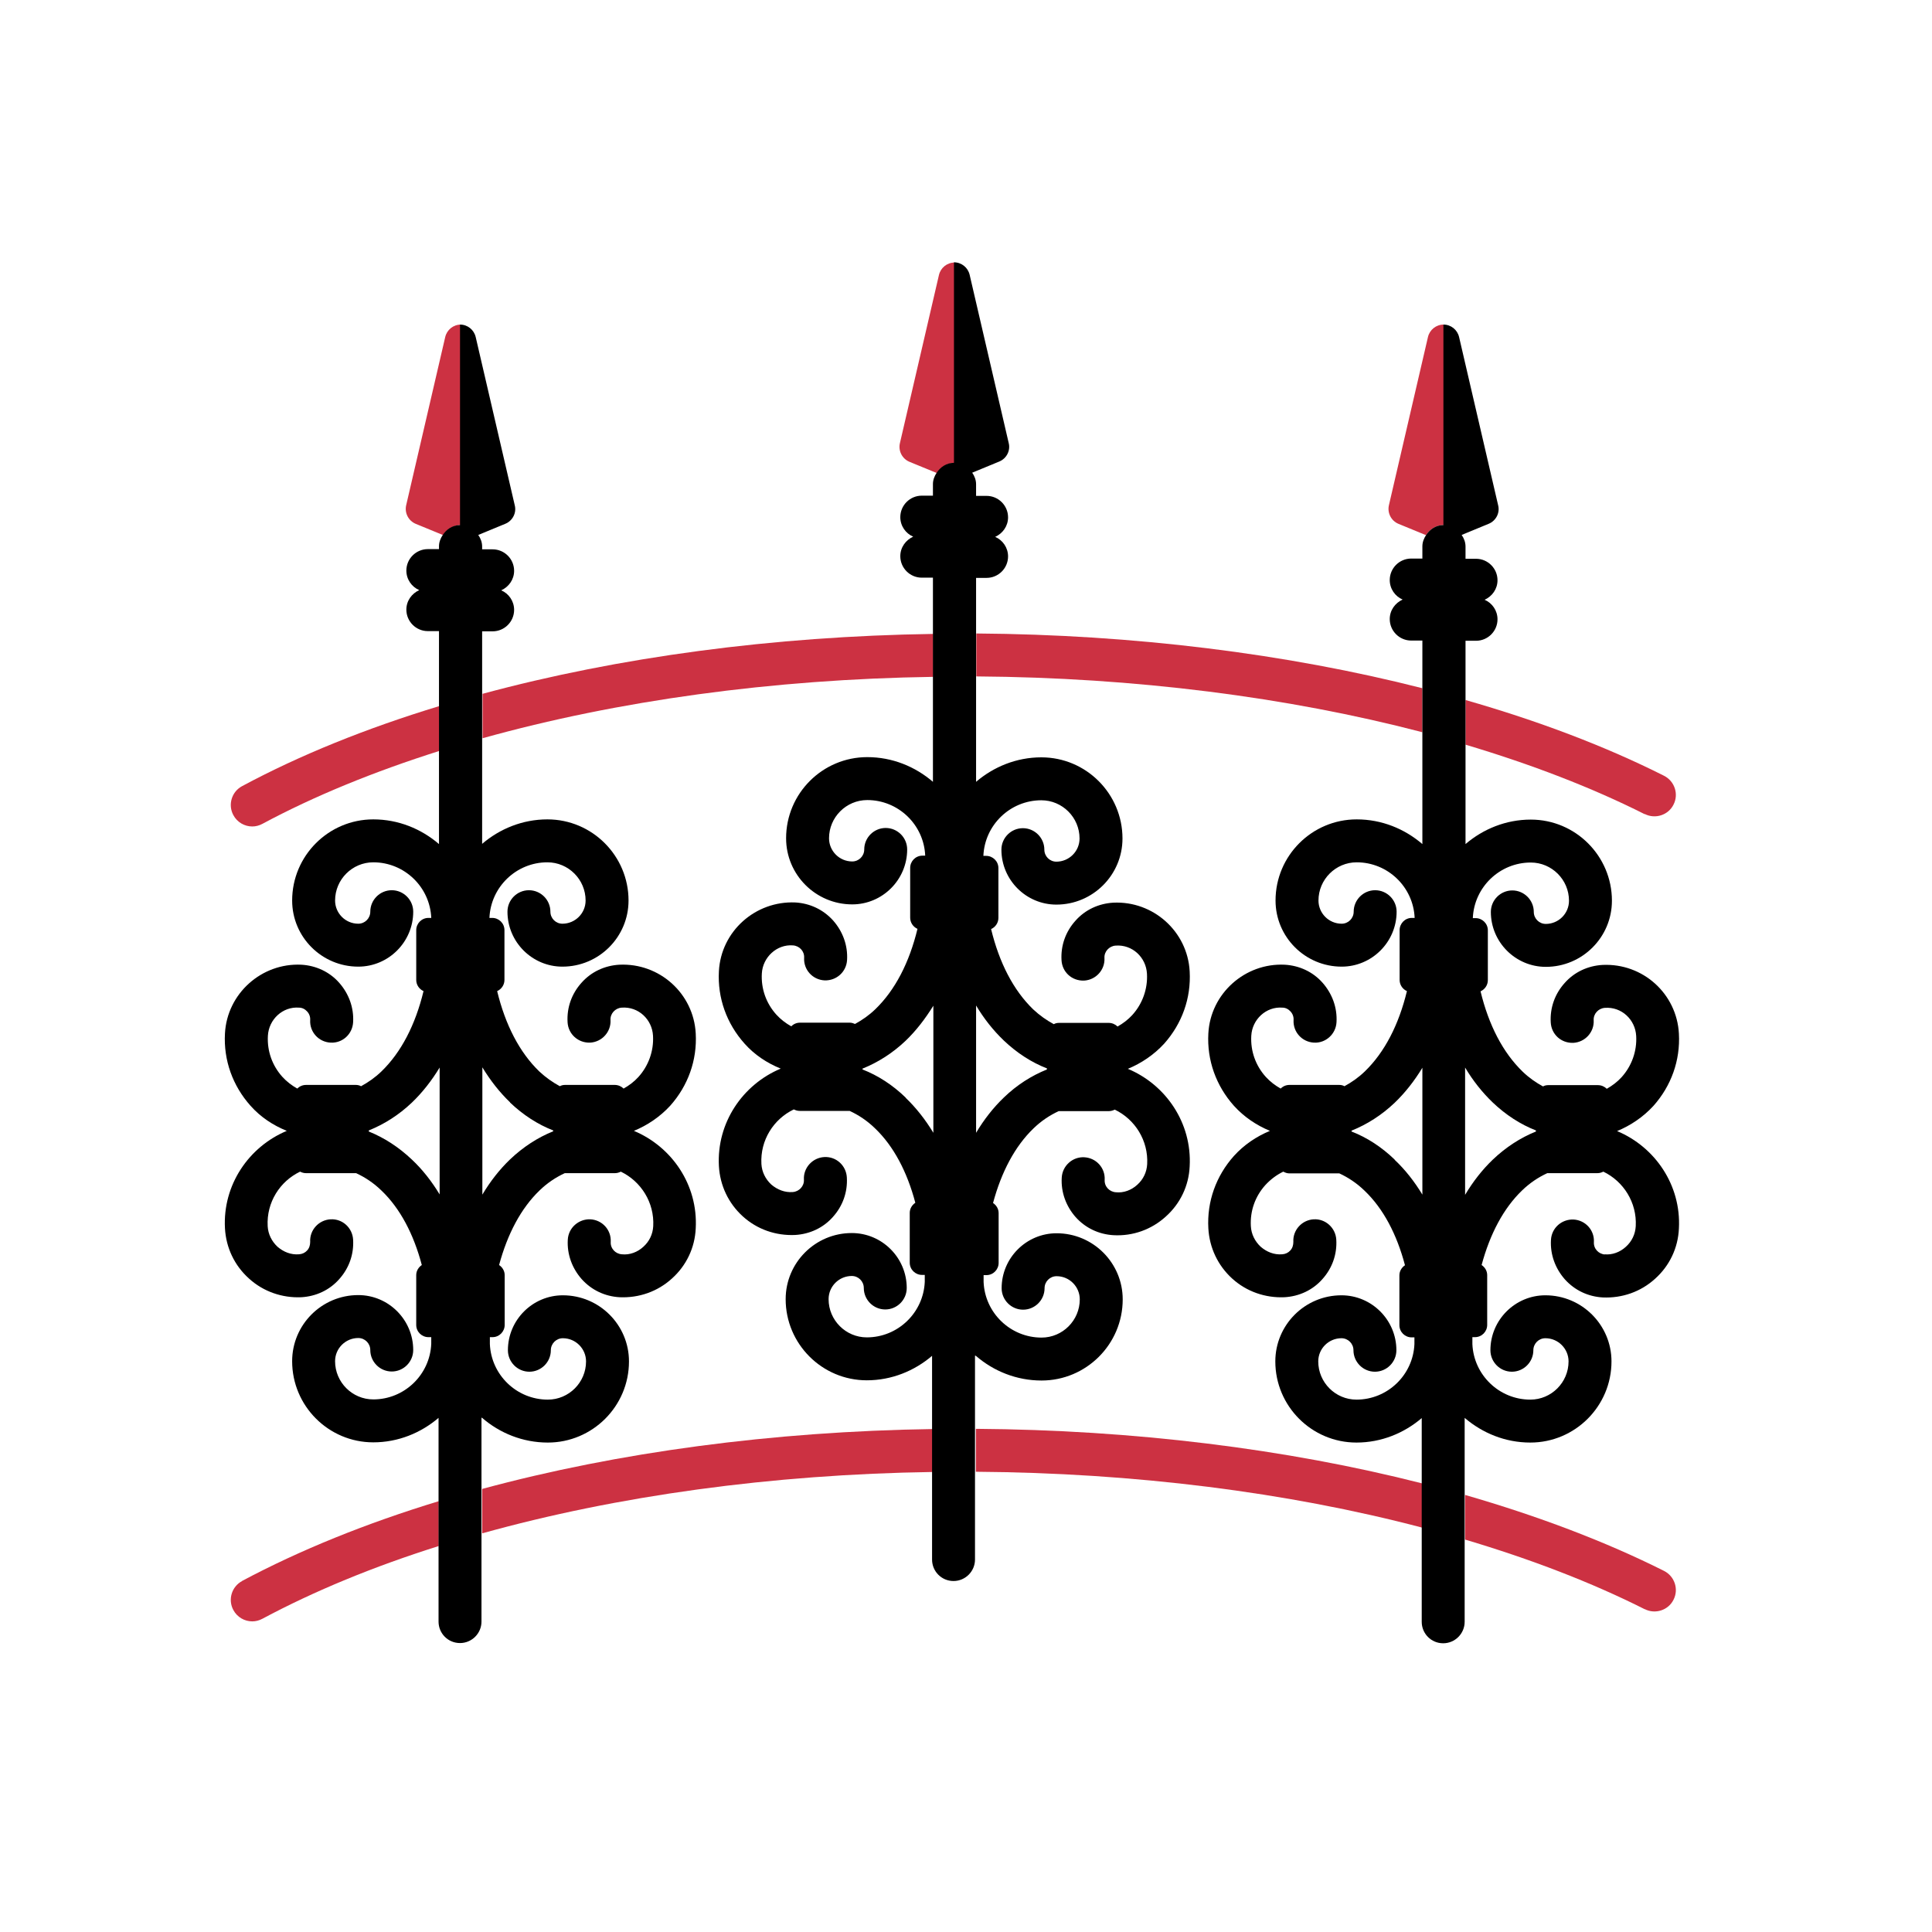 <?xml version="1.0" encoding="UTF-8"?><svg id="Layer_1" xmlns="http://www.w3.org/2000/svg" viewBox="0 0 90 90"><defs><style>.cls-1{fill:none;}.cls-2{fill:#cc3142;}</style></defs><path class="cls-1" d="m22.46,55.66c.37-.62.8-1.17,1.29-1.64.61-.58,1.29-1.02,2.01-1.31v-.04c-.72-.29-1.4-.72-2.01-1.3-.49-.47-.91-1.02-1.28-1.63v5.93Z"/><path class="cls-1" d="m45.47,52.77c.37-.62.8-1.17,1.29-1.64.61-.58,1.29-1.02,2.01-1.31v-.05c-.72-.29-1.4-.72-2.01-1.3-.49-.47-.91-1.02-1.28-1.63v5.93Z"/><path class="cls-1" d="m43.47,46.84c-.37.62-.8,1.17-1.29,1.63-.61.58-1.29,1.02-2.01,1.3v.04c.72.29,1.4.73,2.01,1.31.49.47.91,1.01,1.28,1.63v-5.92Z"/><path class="cls-1" d="m22.47,39.32c.82-.7,1.88-1.14,3.04-1.14,2.08,0,3.78,1.69,3.78,3.78,0,1.7-1.38,3.08-3.08,3.08-1.41,0-2.56-1.15-2.56-2.56,0-.55.45-1,1-1s1,.45,1,1c0,.31.25.56.56.56.6,0,1.08-.49,1.08-1.08,0-.98-.8-1.78-1.78-1.78-1.45,0-2.64,1.15-2.7,2.59h0s.13,0,.13,0c.32,0,.57.26.57.57v2.32c0,.23-.14.43-.34.52.38,1.57,1.04,2.85,1.96,3.74.3.29.62.51.96.69.07-.03.15-.06.24-.06h2.32c.16,0,.3.06.41.17.25-.14.49-.32.69-.54.48-.53.72-1.21.68-1.92-.04-.76-.68-1.37-1.46-1.31-.3.02-.54.27-.52.58.03.55-.39,1.02-.95,1.05-.56.03-1.02-.4-1.05-.95-.04-.68.2-1.33.65-1.84.46-.51,1.08-.8,1.76-.84,1.86-.09,3.46,1.34,3.56,3.2.07,1.25-.36,2.44-1.19,3.37-.47.53-1.05.91-1.69,1.17,1.77.74,2.99,2.52,2.88,4.54-.05.9-.44,1.73-1.11,2.34-.67.61-1.54.9-2.44.87-.68-.04-1.31-.33-1.76-.84-.46-.51-.69-1.16-.65-1.84.03-.55.51-.97,1.05-.95.55.03.98.5.95,1.05-.02.3.22.56.52.58.36.03.72-.1,1-.35.27-.25.44-.59.46-.96.06-1.11-.57-2.09-1.51-2.54-.08.04-.17.07-.27.07h-2.32s-.01,0-.02,0c-.41.19-.81.45-1.18.81-.87.83-1.5,2.03-1.88,3.47.15.1.26.27.26.47v2.32c0,.32-.26.57-.57.57h-.12s0,.09,0,.14v.18c.06,1.44,1.25,2.59,2.7,2.59.98,0,1.78-.8,1.78-1.78,0-.6-.49-1.08-1.08-1.08-.31,0-.56.25-.56.56,0,.55-.45,1-1,1s-1-.45-1-1c0-1.41,1.15-2.56,2.56-2.56,1.7,0,3.08,1.38,3.08,3.08,0,2.08-1.69,3.78-3.78,3.78-1.17,0-2.24-.44-3.06-1.15v3.31c6.32-1.71,13.53-2.68,21-2.79v-3.39c-.82.7-1.87,1.14-3.04,1.14-2.08,0-3.78-1.69-3.78-3.78,0-1.7,1.38-3.08,3.08-3.08,1.41,0,2.56,1.15,2.56,2.56,0,.55-.45,1-1,1s-1-.45-1-1c0-.31-.25-.56-.56-.56-.6,0-1.08.49-1.08,1.08,0,.98.8,1.78,1.78,1.78,1.45,0,2.64-1.15,2.7-2.59v-.2s0-.08,0-.12h-.13c-.32,0-.57-.26-.57-.57v-2.32c0-.2.11-.37.26-.47-.39-1.45-1.02-2.64-1.88-3.47-.37-.36-.77-.62-1.18-.81,0,0,0,0-.01,0h-2.32c-.1,0-.19-.03-.27-.07-.94.45-1.57,1.44-1.51,2.54.02.37.18.71.46.96.27.25.62.38,1,.35.3-.02.54-.27.52-.58-.03-.55.39-1.02.95-1.05.56-.04,1.02.4,1.05.95.04.68-.2,1.33-.65,1.84-.46.51-1.08.8-1.76.84-.9.05-1.77-.26-2.44-.87-.67-.6-1.07-1.43-1.11-2.34-.11-2.02,1.11-3.8,2.88-4.54-.63-.26-1.21-.65-1.69-1.17-.83-.93-1.26-2.12-1.19-3.37.1-1.86,1.7-3.28,3.56-3.2.68.04,1.31.33,1.76.84.46.51.69,1.16.65,1.84-.03.55-.49.97-1.05.95-.55-.03-.98-.5-.95-1.05.02-.3-.22-.56-.52-.58-.76-.06-1.41.55-1.45,1.31-.04.71.21,1.4.68,1.92.2.22.44.4.69.54.1-.1.25-.17.41-.17h2.32c.09,0,.17.02.24.06.33-.18.65-.4.95-.69.92-.89,1.58-2.17,1.96-3.74-.2-.09-.34-.29-.34-.52v-2.32c0-.32.26-.57.57-.57h.13,0c-.06-1.44-1.25-2.59-2.7-2.59-.98,0-1.78.8-1.78,1.78,0,.6.49,1.08,1.08,1.08.31,0,.56-.25.56-.56,0-.55.45-1,1-1s1,.45,1,1c0,1.41-1.15,2.56-2.56,2.56-1.7,0-3.08-1.38-3.08-3.08,0-2.08,1.69-3.78,3.78-3.78,1.17,0,2.23.44,3.06,1.15v-4.91c-7.51.11-14.72,1.11-21,2.86v4.93Z"/><path class="cls-1" d="m45.48,36.43c.82-.7,1.88-1.14,3.04-1.14,2.08,0,3.78,1.69,3.78,3.78,0,1.7-1.38,3.08-3.08,3.08-1.41,0-2.56-1.15-2.56-2.56,0-.55.45-1,1-1s1,.45,1,1c0,.31.25.56.56.56.6,0,1.08-.49,1.08-1.08,0-.98-.8-1.78-1.78-1.78-1.45,0-2.64,1.15-2.7,2.59h0s.13,0,.13,0c.32,0,.57.26.57.57v2.32c0,.23-.14.43-.34.52.38,1.57,1.04,2.85,1.96,3.74.3.29.62.51.96.69.07-.03.15-.06.24-.06h2.32c.16,0,.3.06.41.17.25-.14.49-.32.69-.54.48-.53.72-1.21.68-1.92-.04-.76-.68-1.37-1.46-1.31-.3.02-.54.27-.52.58.03.55-.39,1.02-.95,1.05-.57.02-1.02-.4-1.05-.95-.04-.68.2-1.33.65-1.84.46-.51,1.08-.8,1.76-.84,1.86-.09,3.46,1.34,3.56,3.2.07,1.25-.36,2.44-1.19,3.37-.47.53-1.05.91-1.69,1.17,1.77.74,2.99,2.52,2.88,4.54-.05.9-.44,1.73-1.11,2.34-.67.61-1.54.92-2.44.87-.68-.04-1.31-.33-1.76-.84-.46-.51-.69-1.16-.65-1.84.03-.55.51-.97,1.05-.95.55.03.98.5.95,1.05-.02.3.22.56.52.58.36.03.72-.1,1-.35.27-.25.44-.59.46-.96.06-1.11-.57-2.09-1.51-2.54-.08.04-.17.07-.27.07h-2.32s0,0-.02,0c-.41.19-.81.45-1.18.81-.87.83-1.5,2.03-1.88,3.47.15.1.26.27.26.47v2.32c0,.32-.26.57-.57.57h-.13s0,.09,0,.14v.18c.06,1.44,1.25,2.59,2.7,2.59.98,0,1.78-.8,1.78-1.78,0-.6-.49-1.08-1.08-1.08-.31,0-.56.25-.56.56,0,.55-.45,1-1,1s-1-.45-1-1c0-1.41,1.15-2.56,2.56-2.56,1.7,0,3.08,1.38,3.08,3.08,0,2.08-1.69,3.78-3.78,3.78-1.17,0-2.24-.44-3.06-1.15v3.39c7.33.05,14.46.93,20.78,2.54v-3.03c-.82.7-1.88,1.14-3.04,1.14-2.08,0-3.78-1.69-3.78-3.78,0-1.7,1.38-3.08,3.08-3.08,1.41,0,2.56,1.15,2.56,2.56,0,.55-.45,1-1,1s-1-.45-1-1c0-.31-.25-.56-.56-.56-.6,0-1.08.49-1.08,1.08,0,.98.8,1.78,1.78,1.78,1.45,0,2.64-1.15,2.7-2.59v-.19s0-.08,0-.12h-.13c-.32,0-.57-.26-.57-.57v-2.32c0-.2.11-.37.26-.47-.39-1.45-1.02-2.64-1.88-3.47-.37-.36-.77-.62-1.18-.81,0,0-.01,0-.02,0h-2.32c-.1,0-.19-.03-.27-.08-.31.15-.59.36-.83.62-.48.53-.72,1.21-.68,1.92.02.37.18.71.46.96.27.25.62.38,1,.35.15,0,.28-.07.38-.18.1-.11.15-.25.14-.4-.03-.55.39-1.02.95-1.05.55-.03,1.02.4,1.05.95.04.68-.2,1.33-.65,1.84-.46.51-1.08.8-1.76.84-.89.04-1.77-.26-2.44-.87-.67-.6-1.07-1.43-1.11-2.34-.07-1.25.36-2.44,1.19-3.37.47-.52,1.05-.91,1.68-1.17-.63-.26-1.21-.65-1.68-1.17-.83-.93-1.26-2.12-1.19-3.37.1-1.86,1.71-3.29,3.56-3.2.68.04,1.31.33,1.76.84s.69,1.16.65,1.84c-.03.55-.5.98-1.05.95-.55-.03-.98-.5-.95-1.05,0-.15-.04-.29-.14-.4-.1-.11-.23-.17-.38-.18-.77-.06-1.41.55-1.45,1.31-.04.71.2,1.4.68,1.92.2.22.44.4.69.54.1-.1.25-.17.41-.17h2.32c.09,0,.17.02.24.06.33-.18.65-.4.95-.69.92-.89,1.58-2.17,1.96-3.74-.2-.09-.34-.29-.34-.52v-2.32c0-.32.26-.57.57-.57h.13c-.06-1.44-1.25-2.59-2.7-2.59-.98,0-1.78.8-1.78,1.78,0,.6.49,1.08,1.08,1.08.31,0,.56-.25.56-.56,0-.55.45-1,1-1s1,.45,1,1c0,1.41-1.15,2.56-2.56,2.56-1.7,0-3.08-1.38-3.08-3.08,0-2.08,1.69-3.78,3.78-3.78,1.17,0,2.23.44,3.06,1.15v-5.21c-6.27-1.65-13.42-2.56-20.78-2.6v4.91Z"/><path class="cls-1" d="m20.47,49.73c-.37.61-.8,1.16-1.29,1.63-.61.58-1.29,1.02-2.01,1.3v.05c.72.29,1.4.73,2.01,1.31.48.47.91,1.01,1.28,1.62v-5.91Z"/><path class="cls-1" d="m68.25,49.73v5.93c.37-.62.8-1.17,1.29-1.64.61-.58,1.29-1.03,2.01-1.31v-.04c-.72-.29-1.4-.72-2.01-1.3-.49-.47-.91-1.02-1.28-1.63Z"/><path class="cls-1" d="m66.25,49.73c-.37.61-.8,1.16-1.29,1.63-.61.58-1.29,1.02-2.01,1.3v.04c.72.29,1.4.73,2.01,1.31.48.47.91,1.01,1.28,1.62v-5.91Z"/><path class="cls-2" d="m76.62,37.92c.49.25,1.1.05,1.34-.44.25-.49.05-1.09-.44-1.34-2.74-1.38-5.86-2.56-9.25-3.53v2.08c3.05.91,5.87,1.99,8.35,3.24Z"/><path class="cls-2" d="m11.28,36.62c-.49.26-.67.87-.41,1.35.18.34.53.53.88.53.16,0,.32-.04.47-.12,2.44-1.31,5.22-2.44,8.25-3.4v-2.09c-3.39,1.03-6.49,2.28-9.19,3.73Z"/><path class="cls-2" d="m43.48,31.53v-2c-7.47.11-14.67,1.08-21,2.79v2.07c6.27-1.75,13.49-2.75,21-2.86Z"/><path class="cls-2" d="m66.26,34.12v-2.06c-6.32-1.61-13.46-2.5-20.78-2.55v2c7.36.05,14.51.96,20.78,2.6Z"/><path class="cls-2" d="m45.46,66.56v2c7.36.05,14.51.95,20.78,2.6v-2.06c-6.32-1.61-13.46-2.49-20.78-2.54Z"/><path class="cls-2" d="m22.46,69.36v2.07c6.27-1.75,13.49-2.75,21-2.86v-2c-7.47.11-14.68,1.08-21,2.79Z"/><path class="cls-2" d="m11.28,73.65c-.49.26-.67.87-.41,1.35.18.34.53.53.88.53.16,0,.32-.04.47-.12,2.43-1.3,5.2-2.44,8.22-3.39v-2.09c-3.38,1.03-6.47,2.28-9.17,3.72Z"/><path class="cls-2" d="m76.62,74.96c.49.25,1.1.05,1.34-.44.25-.49.05-1.09-.44-1.34-2.75-1.38-5.88-2.56-9.27-3.54v2.08c3.06.91,5.88,1.99,8.38,3.25Z"/><path class="cls-2" d="m67.25,24.46v-9.34s0,0,0,0c-.35,0-.65.24-.73.58l-1.82,7.84c-.08.36.11.72.44.86l1.29.53c.17-.27.47-.47.81-.47Z"/><path d="m74.77,58.44c-.3-.02-.54-.27-.52-.58.03-.55-.39-1.02-.95-1.05-.55-.02-1.02.39-1.05.95-.04.68.2,1.33.65,1.84.46.51,1.08.8,1.76.84.9.04,1.77-.26,2.44-.87.67-.6,1.07-1.43,1.11-2.34.11-2.02-1.11-3.8-2.88-4.54.63-.26,1.21-.65,1.69-1.17.83-.93,1.26-2.12,1.19-3.37-.1-1.86-1.68-3.29-3.56-3.2-.68.04-1.31.33-1.76.84-.46.51-.69,1.16-.65,1.84.03.55.48.97,1.05.95.55-.03.98-.5.95-1.05-.02-.3.22-.56.52-.58.78-.06,1.42.55,1.46,1.31.04.71-.21,1.4-.68,1.92-.2.22-.44.4-.69.54-.1-.1-.25-.17-.41-.17h-2.32c-.09,0-.17.02-.24.06-.33-.18-.65-.4-.95-.69-.92-.89-1.58-2.17-1.96-3.74.2-.09.34-.29.34-.52v-2.32c0-.32-.26-.57-.57-.57h-.13,0c.06-1.44,1.25-2.59,2.7-2.59.98,0,1.78.8,1.78,1.78,0,.6-.49,1.08-1.08,1.08-.31,0-.56-.25-.56-.56,0-.55-.45-1-1-1s-1,.45-1,1c0,1.41,1.15,2.56,2.56,2.56,1.7,0,3.08-1.38,3.08-3.08,0-2.08-1.69-3.78-3.78-3.78-1.16,0-2.22.44-3.04,1.14v-4.64s0-2.08,0-2.08v-2.75h.49c.55,0,1-.45,1-1,0-.41-.25-.76-.6-.91.35-.16.6-.5.6-.91,0-.55-.45-1-1-1h-.49v-.57c0-.2-.07-.38-.18-.54l1.26-.52c.34-.14.53-.51.44-.86l-1.82-7.84c-.08-.34-.38-.58-.73-.58,0,0,0,0,0,0v9.34c-.35,0-.64.2-.81.47-.1.15-.17.33-.17.52v.57h-.52c-.55,0-1,.45-1,1,0,.41.25.76.6.91-.35.16-.6.5-.6.91,0,.55.45,1,1,1h.52v2.21s0,2.06,0,2.06v5.21c-.83-.71-1.89-1.15-3.06-1.15-2.08,0-3.78,1.69-3.78,3.78,0,1.7,1.38,3.08,3.08,3.08,1.41,0,2.56-1.15,2.56-2.56,0-.55-.45-1-1-1s-1,.45-1,1c0,.31-.25.56-.56.56-.6,0-1.08-.49-1.08-1.08,0-.98.8-1.78,1.78-1.78,1.45,0,2.64,1.15,2.7,2.59h0s-.13,0-.13,0c-.32,0-.57.26-.57.57v2.32c0,.23.14.43.34.52-.38,1.57-1.04,2.85-1.96,3.74-.3.29-.62.51-.95.69-.07-.04-.15-.06-.24-.06h-2.32c-.16,0-.3.06-.41.17-.25-.14-.49-.32-.69-.54-.48-.53-.72-1.21-.68-1.92.04-.76.69-1.37,1.45-1.31.15,0,.28.07.38.18.1.11.15.25.14.4-.03.55.39,1.02.95,1.05.55.03,1.02-.4,1.05-.95.04-.68-.2-1.33-.65-1.84s-1.08-.8-1.76-.84c-1.85-.09-3.46,1.34-3.56,3.2-.07,1.25.36,2.44,1.19,3.37.47.52,1.05.91,1.68,1.17-.63.26-1.21.65-1.68,1.17-.83.93-1.26,2.12-1.19,3.37.05.9.44,1.73,1.11,2.34.67.61,1.55.91,2.44.87.68-.04,1.31-.33,1.76-.84.46-.51.69-1.16.65-1.84-.03-.55-.5-.98-1.05-.95-.55.03-.98.5-.95,1.05,0,.15-.04.29-.14.4-.1.11-.23.17-.38.18-.38.03-.72-.11-1-.35-.27-.25-.44-.59-.46-.96-.04-.71.2-1.39.68-1.92.24-.26.52-.47.83-.62.08.04.17.08.27.08h2.32s.01,0,.02,0c.41.19.81.45,1.18.81.87.83,1.5,2.03,1.88,3.47-.15.1-.26.27-.26.47v2.32c0,.32.26.57.57.57h.13s0,.08,0,.12v.19c-.06,1.44-1.25,2.59-2.7,2.59-.98,0-1.78-.8-1.78-1.78,0-.6.49-1.08,1.08-1.08.31,0,.56.25.56.56,0,.55.45,1,1,1s1-.45,1-1c0-1.41-1.15-2.56-2.56-2.56-1.7,0-3.08,1.38-3.08,3.08,0,2.08,1.69,3.78,3.78,3.78,1.16,0,2.22-.44,3.04-1.14v3.03s0,2.06,0,2.06v4.4c0,.55.44,1,1,1h0c.55,0,1-.45,1-1v-3.84s0-2.08,0-2.08v-3.58c.83.71,1.89,1.15,3.06,1.15,2.08,0,3.78-1.69,3.78-3.78,0-1.7-1.38-3.08-3.08-3.08-1.41,0-2.56,1.15-2.56,2.56,0,.55.45,1,1,1s1-.45,1-1c0-.31.25-.56.56-.56.6,0,1.08.49,1.08,1.08,0,.98-.8,1.78-1.78,1.78-1.45,0-2.64-1.15-2.7-2.59v-.18s0-.09,0-.14h.12c.32,0,.57-.26.57-.57v-2.32c0-.2-.11-.37-.26-.47.39-1.45,1.02-2.64,1.88-3.47.37-.36.77-.62,1.18-.81,0,0,.01,0,.02,0h2.32c.1,0,.19-.03.27-.07.94.45,1.57,1.44,1.51,2.54-.02.37-.18.71-.46.96-.27.25-.64.39-1,.35Zm-9.8-4.42c-.61-.59-1.29-1.03-2.01-1.31v-.04c.72-.29,1.4-.72,2.01-1.3.49-.47.92-1.02,1.29-1.63v5.91c-.37-.61-.8-1.16-1.29-1.62Zm6.58-1.31c-.72.29-1.4.73-2.01,1.31-.49.47-.92,1.02-1.29,1.64v-5.93c.37.62.8,1.16,1.29,1.63.61.58,1.29,1.02,2.01,1.3v.04Z"/><path class="cls-2" d="m44.47,21.57v-9.34s0,0,0,0c-.35,0-.65.24-.73.58l-1.82,7.84c-.08.36.11.72.44.86l1.29.53c.17-.27.47-.47.81-.47Z"/><path d="m45.46,63.16c.82.71,1.89,1.15,3.06,1.15,2.08,0,3.78-1.69,3.78-3.78,0-1.7-1.38-3.08-3.08-3.08-1.41,0-2.56,1.15-2.56,2.56,0,.55.45,1,1,1s1-.45,1-1c0-.31.25-.56.56-.56.6,0,1.08.49,1.08,1.08,0,.98-.8,1.78-1.78,1.78-1.45,0-2.64-1.15-2.7-2.59v-.18s0-.09,0-.14h.13c.32,0,.57-.26.57-.57v-2.32c0-.2-.11-.37-.26-.47.39-1.45,1.02-2.64,1.88-3.47.37-.36.77-.62,1.18-.81,0,0,0,0,.02,0h2.32c.1,0,.19-.03.27-.07.94.45,1.57,1.44,1.51,2.54-.02.37-.18.71-.46.96-.27.25-.64.39-1,.35-.3-.02-.54-.27-.52-.58.03-.55-.39-1.02-.95-1.05-.54-.03-1.02.39-1.05.95-.04.68.2,1.33.65,1.84.46.51,1.08.8,1.76.84.9.05,1.77-.26,2.44-.87.67-.6,1.07-1.43,1.11-2.34.11-2.02-1.11-3.8-2.88-4.54.63-.26,1.21-.65,1.69-1.17.83-.93,1.26-2.12,1.19-3.37-.1-1.86-1.7-3.29-3.56-3.2-.68.04-1.31.33-1.76.84-.46.51-.69,1.16-.65,1.84.03.55.48.97,1.05.95.55-.03.98-.5.95-1.05-.02-.3.22-.56.52-.58.78-.06,1.42.55,1.46,1.31.04.71-.21,1.4-.68,1.92-.2.22-.44.4-.69.54-.1-.1-.25-.17-.41-.17h-2.32c-.09,0-.17.02-.24.06-.33-.18-.65-.4-.96-.69-.92-.89-1.58-2.17-1.96-3.74.2-.09.34-.29.34-.52v-2.32c0-.32-.26-.57-.57-.57h-.13,0c.06-1.44,1.25-2.59,2.7-2.59.98,0,1.78.8,1.78,1.78,0,.6-.49,1.08-1.08,1.08-.31,0-.56-.25-.56-.56,0-.55-.45-1-1-1s-1,.45-1,1c0,1.41,1.15,2.56,2.56,2.56,1.7,0,3.08-1.38,3.08-3.08,0-2.08-1.69-3.78-3.78-3.78-1.16,0-2.22.44-3.04,1.14v-4.91s0-2,0-2v-2.59h.49c.55,0,1-.45,1-1,0-.41-.25-.76-.6-.91.35-.16.6-.5.6-.91,0-.55-.45-1-1-1h-.49v-.54c0-.2-.07-.38-.18-.54l1.26-.52c.34-.14.53-.51.44-.86l-1.82-7.84c-.08-.34-.38-.58-.73-.58,0,0,0,0,0,0v9.34c-.35,0-.64.2-.81.47-.1.15-.17.33-.17.52v.54h-.52c-.55,0-1,.45-1,1,0,.41.25.76.6.91-.35.16-.6.5-.6.91,0,.55.45,1,1,1h.52v2.6s0,2,0,2v4.91c-.83-.71-1.89-1.15-3.06-1.15-2.08,0-3.78,1.69-3.78,3.78,0,1.7,1.38,3.08,3.08,3.08,1.41,0,2.56-1.15,2.56-2.56,0-.55-.45-1-1-1s-1,.45-1,1c0,.31-.25.56-.56.56-.6,0-1.08-.49-1.08-1.08,0-.98.8-1.78,1.78-1.78,1.45,0,2.64,1.15,2.7,2.59h0s-.13,0-.13,0c-.32,0-.57.26-.57.57v2.32c0,.23.14.43.34.52-.38,1.57-1.04,2.85-1.96,3.74-.3.29-.62.51-.95.69-.07-.03-.15-.06-.24-.06h-2.32c-.16,0-.3.06-.41.17-.25-.14-.49-.32-.69-.54-.48-.53-.72-1.21-.68-1.92.04-.76.7-1.37,1.45-1.31.3.02.54.27.52.58-.03.55.39,1.02.95,1.05.56.02,1.02-.4,1.05-.95.04-.68-.2-1.33-.65-1.84-.46-.51-1.08-.8-1.76-.84-1.86-.08-3.46,1.34-3.56,3.2-.07,1.25.36,2.44,1.19,3.37.47.53,1.05.91,1.69,1.17-1.77.74-2.99,2.52-2.88,4.54.05.9.44,1.73,1.11,2.34.67.61,1.54.91,2.44.87.68-.04,1.31-.33,1.76-.84.46-.51.69-1.16.65-1.84-.03-.55-.49-.98-1.05-.95-.55.03-.98.5-.95,1.05.02.3-.22.56-.52.58-.37.03-.72-.11-1-.35-.27-.25-.44-.59-.46-.96-.06-1.11.57-2.09,1.51-2.54.08.04.17.07.27.07h2.32s0,0,.01,0c.41.19.81.45,1.18.81.87.83,1.5,2.03,1.88,3.47-.15.1-.26.27-.26.47v2.32c0,.32.26.57.57.57h.13s0,.08,0,.12v.2c-.06,1.44-1.25,2.59-2.7,2.59-.98,0-1.78-.8-1.78-1.78,0-.6.49-1.08,1.08-1.08.31,0,.56.25.56.56,0,.55.45,1,1,1s1-.45,1-1c0-1.41-1.15-2.56-2.56-2.56-1.7,0-3.08,1.38-3.08,3.08,0,2.08,1.69,3.78,3.78,3.78,1.16,0,2.22-.44,3.04-1.14v3.39s0,2,0,2v4.1c0,.55.44,1,1,1h0c.55,0,1-.45,1-1v-4.11s0-2,0-2v-3.39Zm1.3-14.69c.61.58,1.29,1.02,2.01,1.3v.05c-.72.29-1.4.72-2.01,1.31-.49.47-.92,1.02-1.29,1.64v-5.93c.37.62.8,1.16,1.29,1.63Zm-4.57,2.66c-.61-.59-1.29-1.03-2.01-1.31v-.04c.72-.29,1.4-.72,2.01-1.3.49-.47.91-1.02,1.29-1.63v5.92c-.37-.61-.8-1.16-1.29-1.63Z"/><path class="cls-2" d="m21.47,24.46v-9.34s0,0,0,0c-.35,0-.65.24-.73.58l-1.82,7.84c-.08.36.11.72.44.86l1.29.53c.17-.27.47-.47.81-.47Z"/><path d="m22.46,66.05c.82.71,1.89,1.15,3.06,1.15,2.08,0,3.78-1.69,3.78-3.78,0-1.7-1.38-3.08-3.08-3.08-1.41,0-2.56,1.15-2.56,2.56,0,.55.45,1,1,1s1-.45,1-1c0-.31.25-.56.56-.56.6,0,1.08.49,1.08,1.08,0,.98-.8,1.78-1.78,1.78-1.45,0-2.64-1.15-2.7-2.59v-.18s0-.09,0-.14h.12c.32,0,.57-.26.57-.57v-2.32c0-.2-.11-.37-.26-.47.39-1.45,1.02-2.64,1.88-3.47.37-.36.77-.62,1.18-.81,0,0,.01,0,.02,0h2.32c.1,0,.19-.03.27-.07.94.45,1.57,1.44,1.51,2.54-.02.37-.18.71-.46.96-.27.25-.64.39-1,.35-.3-.02-.54-.27-.52-.58.03-.55-.39-1.02-.95-1.05-.54-.02-1.02.39-1.05.95-.04.68.2,1.33.65,1.84.46.51,1.08.8,1.76.84.9.04,1.77-.26,2.44-.87.67-.6,1.07-1.43,1.11-2.34.11-2.02-1.11-3.8-2.88-4.54.63-.26,1.21-.65,1.69-1.17.83-.93,1.26-2.12,1.19-3.37-.1-1.86-1.69-3.29-3.56-3.2-.68.04-1.31.33-1.76.84-.46.51-.69,1.16-.65,1.84.03.55.49.97,1.05.95.55-.03.98-.5.95-1.05-.02-.3.22-.56.52-.58.78-.06,1.42.55,1.46,1.31.04.71-.21,1.4-.68,1.92-.2.22-.44.4-.69.54-.1-.1-.25-.17-.41-.17h-2.32c-.09,0-.17.02-.24.06-.33-.18-.65-.4-.96-.69-.92-.89-1.58-2.17-1.96-3.74.2-.09.34-.29.34-.52v-2.32c0-.32-.26-.57-.57-.57h-.13,0c.06-1.44,1.25-2.59,2.7-2.59.98,0,1.78.8,1.78,1.78,0,.6-.49,1.08-1.08,1.08-.31,0-.56-.25-.56-.56,0-.55-.45-1-1-1s-1,.45-1,1c0,1.41,1.15,2.56,2.56,2.56,1.7,0,3.08-1.38,3.08-3.08,0-2.08-1.69-3.78-3.78-3.78-1.16,0-2.22.44-3.04,1.14v-4.93s0-2.07,0-2.07v-2.9h.49c.55,0,1-.45,1-1,0-.41-.25-.76-.6-.91.35-.16.6-.5.6-.91,0-.55-.45-1-1-1h-.49v-.13c0-.2-.07-.38-.18-.54l1.26-.52c.34-.14.53-.51.44-.86l-1.82-7.84c-.08-.34-.38-.58-.73-.58,0,0,0,0,0,0v9.34c-.35,0-.64.2-.81.47-.1.15-.17.33-.17.52v.13h-.52c-.55,0-1,.45-1,1,0,.41.25.76.6.91-.35.16-.6.5-.6.91,0,.55.45,1,1,1h.52v3.48s0,2.09,0,2.09v4.35c-.83-.71-1.89-1.15-3.06-1.15-2.08,0-3.78,1.69-3.78,3.78,0,1.7,1.38,3.08,3.08,3.08,1.41,0,2.56-1.15,2.56-2.56,0-.55-.45-1-1-1s-1,.45-1,1c0,.31-.25.56-.56.56-.6,0-1.08-.49-1.08-1.08,0-.98.8-1.78,1.78-1.78,1.45,0,2.64,1.15,2.7,2.59h0s-.13,0-.13,0c-.32,0-.57.26-.57.57v2.32c0,.23.14.43.34.52-.38,1.57-1.04,2.85-1.96,3.74-.3.29-.62.51-.95.69-.07-.04-.16-.06-.24-.06h-2.32c-.16,0-.3.06-.41.17-.25-.14-.49-.32-.69-.54-.48-.53-.72-1.21-.68-1.92.04-.76.69-1.37,1.45-1.31.15,0,.28.07.38.18.1.11.15.25.14.4-.03.55.39,1.02.95,1.05.56.03,1.02-.4,1.05-.95.04-.68-.2-1.33-.65-1.84s-1.08-.8-1.76-.84c-1.85-.09-3.46,1.34-3.56,3.2-.07,1.25.36,2.44,1.19,3.37.47.53,1.05.91,1.69,1.17-1.77.74-2.99,2.52-2.88,4.54.05.9.44,1.73,1.12,2.34.67.61,1.55.91,2.44.87.68-.04,1.31-.33,1.76-.84.46-.51.69-1.16.65-1.84-.03-.55-.49-.98-1.05-.95-.55.03-.98.5-.95,1.05,0,.15-.04.29-.14.4-.1.11-.23.17-.38.18-.38.03-.72-.11-1-.35-.27-.25-.44-.59-.46-.96-.06-1.11.57-2.09,1.51-2.54.08.04.17.07.27.07h2.32s.01,0,.02,0c.41.19.81.45,1.18.81.87.83,1.5,2.03,1.88,3.47-.15.1-.26.27-.26.47v2.32c0,.32.26.57.57.57h.13s0,.08,0,.12v.19c-.06,1.44-1.25,2.59-2.7,2.59-.98,0-1.78-.8-1.78-1.78,0-.6.49-1.08,1.08-1.08.31,0,.56.25.56.56,0,.55.45,1,1,1s1-.45,1-1c0-1.41-1.15-2.56-2.56-2.56-1.7,0-3.08,1.38-3.08,3.08,0,2.08,1.69,3.78,3.78,3.78,1.16,0,2.22-.44,3.04-1.14v3.87s0,2.09,0,2.09v3.53c0,.55.44,1,1,1h0c.55,0,1-.45,1-1v-4.12s0-2.07,0-2.07v-3.31Zm1.3-14.69c.61.58,1.29,1.02,2.01,1.3v.04c-.72.29-1.4.73-2.01,1.31-.49.47-.92,1.02-1.29,1.64v-5.93c.37.61.8,1.16,1.29,1.63Zm-4.57,2.66c-.61-.58-1.29-1.02-2.01-1.31v-.05c.72-.29,1.4-.72,2.01-1.3.49-.47.92-1.02,1.29-1.63v5.91c-.37-.61-.8-1.16-1.29-1.62Z"/></svg>